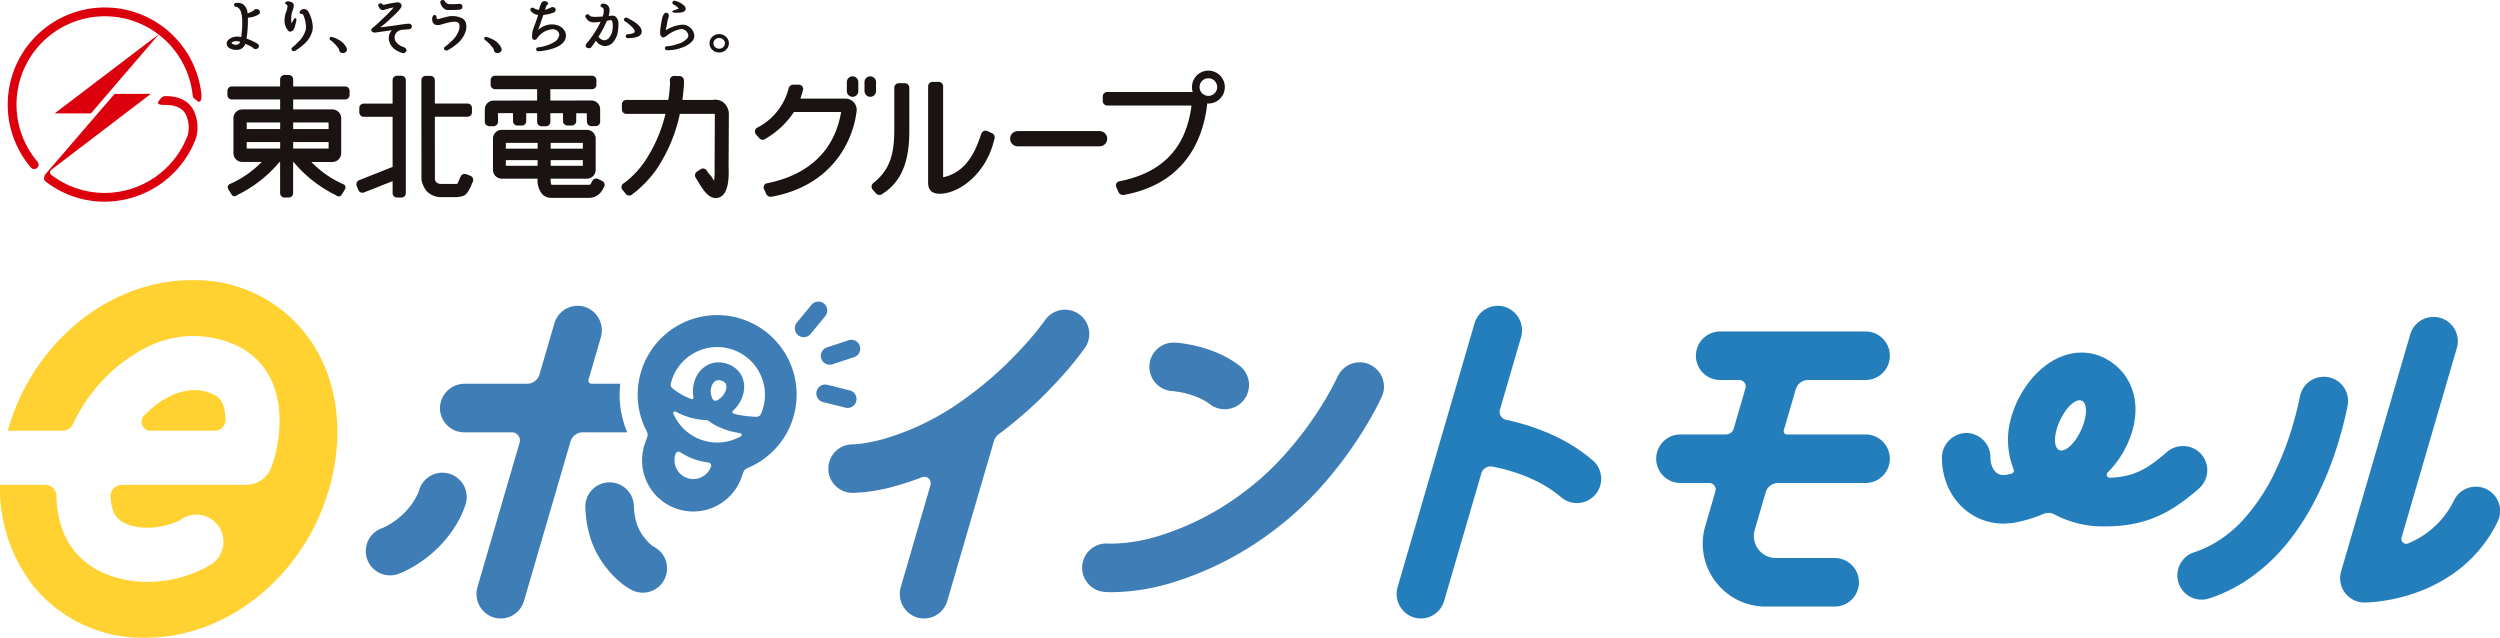 <svg xmlns="http://www.w3.org/2000/svg" xmlns:xlink="http://www.w3.org/1999/xlink" width="324" height="82.647" viewBox="0 0 324 82.647"><defs><clipPath id="a"><rect width="276.639" height="41.069" fill="none"/></clipPath><clipPath id="b"><rect width="43.726" height="46.341" fill="#ffd131"/></clipPath><clipPath id="c"><rect width="157.736" height="26.141" fill="none"/></clipPath></defs><g transform="translate(-50 -29.762)"><g transform="translate(50 66.068)"><g transform="translate(47.361 2.778)"><g transform="translate(0)" clip-path="url(#a)"><path d="M266.235,4.657a3.145,3.145,0,0,0-4.376.781h0l0,0a39.842,39.842,0,0,1-3.072,3.7,47.833,47.833,0,0,1-8.064,7.017,33.236,33.236,0,0,1-9.933,4.731,20.757,20.757,0,0,1-2.876.581c-.332.041-.585.061-.752.071-.083,0-.144.007-.183.008h-.048a3.145,3.145,0,0,0-.047,6.29h.049a22.254,22.254,0,0,0,5.5-.881,33.994,33.994,0,0,0,3.457-1.146A.839.839,0,0,1,247,26.832L243.162,40a3.2,3.2,0,0,0,1.969,3.94,3.146,3.146,0,0,0,4.046-2.093l6.046-20.73a1.687,1.687,0,0,1,.618-.882,55.157,55.157,0,0,0,7.743-7.017,44.445,44.445,0,0,0,3.434-4.18,3.146,3.146,0,0,0-.785-4.379" transform="translate(-173.771 -3.042)" fill="#3e7db6"/><path d="M546.127,22.166a22.212,22.212,0,0,0-5.38-3.364,29.436,29.436,0,0,0-5.85-1.89,1.05,1.05,0,0,1-.792-1.32l2.724-9.338a3.2,3.2,0,0,0-1.969-3.94,3.146,3.146,0,0,0-4.046,2.093l-9.958,34.141a3.2,3.2,0,0,0,1.969,3.94A3.146,3.146,0,0,0,526.87,40.4l4.824-16.538a1.261,1.261,0,0,1,1.458-.881c.4.078.82.171,1.26.281a22.492,22.492,0,0,1,3.895,1.347,15.851,15.851,0,0,1,3.725,2.338,3.146,3.146,0,0,0,4.1-4.775" transform="translate(-387.074 -1.592)" fill="#247ebb"/><path d="M382.795,28.129a3.146,3.146,0,0,1-4.411.575,6.93,6.93,0,0,0-1.443-.833,10.605,10.605,0,0,0-1.588-.541A11.262,11.262,0,0,0,373.5,27h0a3.145,3.145,0,0,1,.364-6.28,15.008,15.008,0,0,1,1.752.226,17.65,17.65,0,0,1,3.718,1.1,13.27,13.27,0,0,1,2.887,1.667,3.146,3.146,0,0,1,.575,4.411m16.292-4.573a3.146,3.146,0,0,0-4.157,1.574v0h0l-.011.023a41.027,41.027,0,0,1-3.349,5.67,44.6,44.6,0,0,1-3.85,4.812,35.69,35.69,0,0,1-5.21,4.669,35.664,35.664,0,0,1-10.84,5.5,21.642,21.642,0,0,1-5.953.972c-.2,0-.336-.005-.414-.009l-.071,0h0a3.145,3.145,0,0,0-.6,6.261c.1.009.471.043,1.087.043a27.864,27.864,0,0,0,7.728-1.228A41.949,41.949,0,0,0,386.2,45.4a42.133,42.133,0,0,0,6.367-5.744,52.228,52.228,0,0,0,6.036-8.126,39.373,39.373,0,0,0,2.059-3.813,3.146,3.146,0,0,0-1.578-4.159" transform="translate(-268.936 -15.401)" fill="#3e7db6"/><path d="M956.271,34.3a17.529,17.529,0,0,1-5.638,6.646,20.51,20.51,0,0,1-6.257,2.962,23.158,23.158,0,0,1-3.287.686,16.769,16.769,0,0,1-2.071.163,3.149,3.149,0,0,1-3.045-2.353,3.251,3.251,0,0,1,.044-1.739l8.943-30.659A3.146,3.146,0,1,1,951,11.769l-7.167,24.573a.629.629,0,0,0,.857.752,14.432,14.432,0,0,0,1.34-.655,11.618,11.618,0,0,0,3.147-2.65,11.41,11.41,0,0,0,1.435-2.234,3.146,3.146,0,1,1,5.66,2.747M934.38,15.563a3.146,3.146,0,0,0-3.709,2.457,45.146,45.146,0,0,1-1.3,4.941,39,39,0,0,1-1.819,4.606,25.643,25.643,0,0,1-4.307,6.54,16.618,16.618,0,0,1-2.893,2.479,13.889,13.889,0,0,1-3.443,1.675,3.146,3.146,0,0,0,1.939,5.985,20.113,20.113,0,0,0,4.492-2.1,23.641,23.641,0,0,0,5.973-5.457,32.266,32.266,0,0,0,3.107-4.8,43.754,43.754,0,0,0,2.968-7.084,51.416,51.416,0,0,0,1.453-5.534,3.146,3.146,0,0,0-2.457-3.709" transform="translate(-679.953 -5.755)" fill="#247ebb"/><path d="M829.355,38.644a3.2,3.2,0,0,0-4.23.041,21.346,21.346,0,0,1-2.014,1.587,10.89,10.89,0,0,1-1.349.792,8.845,8.845,0,0,1-2.043.691,11.882,11.882,0,0,1-1.923.218.4.4,0,0,1-.3-.681,12.711,12.711,0,0,0,1.963-2.529,13.092,13.092,0,0,0,1.218-2.788,9.9,9.9,0,0,0,.43-2.826,8.13,8.13,0,0,0-.269-2.1,7.177,7.177,0,0,0-1.464-2.81,7.252,7.252,0,0,0-2.551-1.9,6.555,6.555,0,0,0-2.707-.585,6.891,6.891,0,0,0-1.874.264A8.415,8.415,0,0,0,809.5,27.4a10.99,10.99,0,0,0-1.628,1.5,13.541,13.541,0,0,0-3.029,5.874,10.221,10.221,0,0,0-.258,2.282,10.456,10.456,0,0,0,.737,3.842.41.41,0,0,1-.28.546h0c-.263.068-.494.115-.678.144a2.673,2.673,0,0,1-.379.036,1.4,1.4,0,0,1-.595-.124,1.447,1.447,0,0,1-.373-.25,2.014,2.014,0,0,1-.486-.718,3.158,3.158,0,0,1-.224-1.215,3.146,3.146,0,0,0-3.209-3.145,3.244,3.244,0,0,0-3.081,3.346,9.48,9.48,0,0,0,.557,3.052,8.257,8.257,0,0,0,2.808,3.828,7.665,7.665,0,0,0,2.149,1.122,7.746,7.746,0,0,0,2.453.4A9.752,9.752,0,0,0,806,47.681a17.492,17.492,0,0,0,2.3-.671c.205-.074.568-.22.9-.357a1.654,1.654,0,0,1,1.411.084,13.52,13.52,0,0,0,6.414,1.547,20.246,20.246,0,0,0,3.54-.285,15.111,15.111,0,0,0,2.436-.64,15.677,15.677,0,0,0,3.309-1.656,26.61,26.61,0,0,0,3.032-2.344,3.147,3.147,0,0,0,.016-4.714m-15.31-2.826c-.813,1.763-2.083,2.911-2.836,2.563s-.706-2.058.107-3.821,2.083-2.91,2.836-2.563.706,2.058-.107,3.821" transform="translate(-591.71 -19.143)" fill="#247ebb"/><path d="M678.83,28.439H668.65a.419.419,0,0,1-.4-.537l1.548-5.309a1.678,1.678,0,0,1,1.611-1.208h7.424a3.146,3.146,0,1,0,.032-6.292H660.02a3.146,3.146,0,1,0-.032,6.292h2.488a.838.838,0,0,1,.805,1.074l-1.524,5.225a1.048,1.048,0,0,1-1.007.755h-5.878a3.146,3.146,0,1,0-.032,6.292h3.743a.839.839,0,0,1,.805,1.074l-1.315,4.508a8.179,8.179,0,0,0-.329,2.291,8.1,8.1,0,0,0,.625,3.117,8.194,8.194,0,0,0,2.909,3.591,8.084,8.084,0,0,0,2.153,1.054,8.167,8.167,0,0,0,2.467.379h8.929a3.146,3.146,0,1,0,.031-6.292h-7.64a2.85,2.85,0,0,1-2.736-3.648l1.42-4.866a1.678,1.678,0,0,1,1.611-1.208h11.348a3.146,3.146,0,1,0-.032-6.292" transform="translate(-484.43 -11.22)" fill="#247ebb"/><path d="M10.79,22.286a3.146,3.146,0,0,1,2.226,3.852,10.492,10.492,0,0,1-.8,1.966,14.918,14.918,0,0,1-2.756,3.745A16.152,16.152,0,0,1,5.957,34.5a11.5,11.5,0,0,1-1.8.833,3.146,3.146,0,0,1-2.015-5.96l-.034.012.034-.012-.034.012h0l.01,0c.02-.008.066-.026.134-.055.137-.059.362-.164.644-.321a9.868,9.868,0,0,0,2.132-1.614,8.7,8.7,0,0,0,1.509-2,5.5,5.5,0,0,0,.415-.926v0l-.012.042c.006-.022.01-.036.012-.042l-.012.042a3.146,3.146,0,0,1,3.852-2.226M28.5,26.694a15.33,15.33,0,0,0,.233,2.218,13.839,13.839,0,0,0,.378,1.583,11.223,11.223,0,0,0,.693,1.755,12.823,12.823,0,0,0,2.861,3.809,8.857,8.857,0,0,0,1.807,1.3,3.146,3.146,0,1,0,2.855-5.606l.053.028-.053-.028.053.028.015.009-.015-.009.015.009a3.877,3.877,0,0,1-.672-.543,6.674,6.674,0,0,1-1.293-1.805,4.983,4.983,0,0,1-.3-.771,8.044,8.044,0,0,1-.268-1.272c-.052-.391-.069-.717-.073-.882a3.146,3.146,0,1,0-6.289.182M60.535,8.126l2.836-.938A1.153,1.153,0,0,0,62.647,5l-2.836.938a1.153,1.153,0,0,0,.724,2.19M57.693,4.194l1.9-2.308A1.153,1.153,0,1,0,57.807.421l-1.9,2.308a1.153,1.153,0,0,0,1.783,1.464m1.621,8.832,2.9.723a1.153,1.153,0,0,0,.558-2.238l-2.9-.723a1.153,1.153,0,0,0-.558,2.238m-4.05,2.557h0a10.263,10.263,0,0,1-5.783,6.008.854.854,0,0,0-.485.495l-.27.741a6.633,6.633,0,1,1-12.466-4.537l.269-.739a.856.856,0,0,0-.053-.691,10.3,10.3,0,1,1,18.787-1.276M39.579,10.609a.631.631,0,0,0,.222.644l.111.087a9.7,9.7,0,0,0,1.182.784c.242.136.771.361,1.134.509a.209.209,0,0,0,.283-.233,4.434,4.434,0,0,1-.07-.78,4.174,4.174,0,0,1,.486-1.976A3.394,3.394,0,0,1,44.36,8.212a3.086,3.086,0,0,1,1.406-.335,3.524,3.524,0,0,1,1.207.221,3.327,3.327,0,0,1,1.28.817,2.957,2.957,0,0,1,.707,1.233,3.245,3.245,0,0,1,.124.9,4.089,4.089,0,0,1-.693,2.213,4.666,4.666,0,0,1-.767.9.21.21,0,0,0,.081.355c.178.054.359.1.539.145a15.864,15.864,0,0,0,2.406.275.629.629,0,0,0,.608-.375,6.187,6.187,0,1,0-11.679-3.947m7.126.073a.662.662,0,0,0-.211-.255,1.183,1.183,0,0,0-.31-.162,1.225,1.225,0,0,0-.418-.082.771.771,0,0,0-.359.084.971.971,0,0,0-.311.261,1.76,1.76,0,0,0-.348,1.092,2.216,2.216,0,0,0,.182.872q.025.06.055.119a.426.426,0,0,0,.572.195A2.343,2.343,0,0,0,46.64,11.66a1.6,1.6,0,0,0,.138-.616.853.853,0,0,0-.072-.362m-1.919,10.71a.4.4,0,0,0-.325-.536A8.347,8.347,0,0,1,40.8,19.524a.4.4,0,0,0-.6.2v0A2.442,2.442,0,0,0,42.495,23a2.451,2.451,0,0,0,1.386-.433A2.414,2.414,0,0,0,44.787,21.392Zm3.871-3.941a.21.21,0,0,0-.066-.391c-.419-.073-.966-.176-1.237-.248a9.593,9.593,0,0,1-1.567-.564,7.29,7.29,0,0,1-1.282-.762.642.642,0,0,0-.369-.129,8.418,8.418,0,0,1-2.628-.512A10.1,10.1,0,0,1,40.2,14.26a.21.21,0,0,0-.291.271,6.186,6.186,0,0,0,8.75,2.92M32.941,12.063a12.623,12.623,0,0,1,.082-1.411H29.316a.42.42,0,0,1-.4-.537L30.5,4.662A3.2,3.2,0,0,0,28.534.722a3.146,3.146,0,0,0-4.045,2.093L22.556,9.444a1.678,1.678,0,0,1-1.611,1.208H12.892A3.2,3.2,0,0,0,9.66,13.645a3.146,3.146,0,0,0,3.142,3.3H18.97a1.048,1.048,0,0,1,1.007,1.342L14.531,36.956A3.2,3.2,0,0,0,16.5,40.9,3.146,3.146,0,0,0,20.546,38.8L26.57,18.151a1.678,1.678,0,0,1,1.611-1.208H33.93a12.617,12.617,0,0,1-.989-4.881" transform="translate(0 0)" fill="#3e7db6"/></g></g><g transform="translate(0 0)"><g clip-path="url(#b)"><path d="M39.3,6.585A18.19,18.19,0,0,0,24.948,0h-.094C14.038,0,4.139,8.248,1.006,19.519H8.128a1.454,1.454,0,0,0,1.313-.84c.24-.51.494-.995.756-1.45a21.2,21.2,0,0,1,8.529-8.382,13.387,13.387,0,0,1,11.565-.542c7.346,3.219,6.4,11.834,4.878,15.941a3.506,3.506,0,0,1-3.287,2.286H15.774a1.456,1.456,0,0,0-1.447,1.534,6.272,6.272,0,0,0,.258,1.577A2.742,2.742,0,0,0,16.1,31.463c2.989,1.417,6.636.055,7.347-.438a3.507,3.507,0,0,1,4.059,5.72A15.844,15.844,0,0,1,19.074,39.1a13.868,13.868,0,0,1-5.979-1.3A9.729,9.729,0,0,1,7.89,31.733a13.392,13.392,0,0,1-.571-3.766,1.45,1.45,0,0,0-1.446-1.433H0A20.494,20.494,0,0,0,4.423,39.757a18.19,18.19,0,0,0,14.354,6.585h.094c11.513,0,21.989-9.346,24.369-21.736,1.333-6.788-.1-13.357-3.938-18.02" transform="translate(0 0)" fill="#ffd131"/><path d="M72.457,49.691c-2.975-1.3-6.273.208-8.8,2.816a1.16,1.16,0,0,0,.826,1.973h8.329a1.4,1.4,0,0,0,1.394-1.4c-.007-2.63-1.181-3.145-1.746-3.392" transform="translate(-44.98 -34.96)" fill="#ffd131"/></g></g></g><g transform="translate(51 29.762)"><path d="M15.83,21.755h4.7l8.838-10.289Z" transform="translate(-9.747 -7.061)" fill="#dc000c"/><g transform="translate(0 0)"><g clip-path="url(#c)"><path d="M25.11,13.858a12.586,12.586,0,1,0-22.115,9.4.57.57,0,0,0,.869-.738,11.446,11.446,0,1,1,20.112-8.551c.03.311.34.439.569.651.313.292.594.1.565-.764" transform="translate(0 -1.554)" fill="#dc000c"/><path d="M31.6,33.734c-.358-.69-1.315-1.84-3.7-1.781-.312.01-.567.33-.749.586-.224.315-.227.565.78.553,1.765-.012,2.423.712,2.659,1.166A3.962,3.962,0,0,1,30.884,37a11.52,11.52,0,0,1-10.751,7.493,11.338,11.338,0,0,1-6.99-2.381s-.263-.211.032-.6L26.1,31.655H21.4L12.485,42.01c-.009.014-.484.614-.037,1a12.456,12.456,0,0,0,7.686,2.618,12.665,12.665,0,0,0,11.824-8.254,5.091,5.091,0,0,0-.354-3.644" transform="translate(-7.547 -19.491)" fill="#dc000c"/><path d="M77.723,1.773a.413.413,0,0,0-.381.205,3.139,3.139,0,0,1-.775.353,1.622,1.622,0,0,0-.536-1.149,1.3,1.3,0,0,0-.977-.192.287.287,0,0,0-.2.106.228.228,0,0,0-.028.191.248.248,0,0,0,.239.2c.539.073.811.746.811,2,0,.241-.006.51-.02.8-.032.458-.071.833-.114,1.119a1.923,1.923,0,0,0-1.282.1c-.394.2-.6.453-.6.745a.718.718,0,0,0,.474.647,1.708,1.708,0,0,0,.744.163c.04,0,.081,0,.121,0a1.127,1.127,0,0,0,1.078-.787,8.577,8.577,0,0,1,.958.481.394.394,0,0,0,.37.2.461.461,0,0,0,.307-.11.339.339,0,0,0,.13-.265.305.305,0,0,0-.121-.254l-.041-.045a.066.066,0,0,0-.013-.012A8.226,8.226,0,0,0,76.437,5.6a15.593,15.593,0,0,0,.172-2.709,2.951,2.951,0,0,0,1.354-.4.365.365,0,0,0,.209-.33.355.355,0,0,0-.137-.276.484.484,0,0,0-.311-.106M75.16,6.4a.867.867,0,0,1-.417-.058.456.456,0,0,1-.256-.17c-.009-.025.033-.089.248-.178a.806.806,0,0,1,.32-.058,2.239,2.239,0,0,1,.556.081.541.541,0,0,1-.45.384" transform="translate(-45.483 -0.599)" fill="#1a1311"/><path d="M146.543,1.223c.1.046.093.076.7.076.443,0,.715-.017,1.127-.042l.036-.008c.32-.048.369-.256.369-.373,0-.243-.16-.383-.44-.383a.5.5,0,0,0-.157.027c-.249.014-.473.018-.662.018-.576,0-.554-.02-.6-.031a.814.814,0,0,1-.446-.365.3.3,0,0,0-.418-.1.237.237,0,0,0-.149.284,1.328,1.328,0,0,0,.637.894" transform="translate(-89.836 0)" fill="#1a1311"/><path d="M147.121,5.527a2.813,2.813,0,0,0-2.229-.177,6.418,6.418,0,0,0-.688.175c-.156.049-.287.092-.367.042a.329.329,0,0,1-.122-.312.244.244,0,0,0-.453-.067.736.736,0,0,0-.094.293,1.051,1.051,0,0,0,.019.366.829.829,0,0,0,.091.233c.193.289.541.359,1.005.227l.1-.029c.441-.128.771-.215.985-.259.73-.153,1.037-.066,1.167.033a.407.407,0,0,1,.149.247,1.594,1.594,0,0,1-.06.744,3.417,3.417,0,0,1-.982,1.43,7.53,7.53,0,0,1-.822.706.277.277,0,0,0-.127.194.258.258,0,0,0,.084.2.3.3,0,0,0,.286.091.344.344,0,0,0,.095-.034,5.93,5.93,0,0,0,1.069-.711,3.494,3.494,0,0,0,1.29-1.8,2.028,2.028,0,0,0,.041-.929,1.112,1.112,0,0,0-.434-.662" transform="translate(-88.151 -3.117)" fill="#1a1311"/><path d="M179.9,3.559a2.163,2.163,0,0,0-.817-.15,2.591,2.591,0,0,0-1.791.717c.129-.336.209-.619.328-.955.171-.48.273-.76.34-.989a5.212,5.212,0,0,0,1.36-.318.387.387,0,0,0,.237-.318c.005-.237-.142-.374-.4-.378a.423.423,0,0,0-.181.034,8.318,8.318,0,0,1-.8.33c.074-.226.141-.581.334-.691.134-.076.058-.253-.037-.324A.509.509,0,0,0,178.061.4a.436.436,0,0,0-.375.267,3.192,3.192,0,0,0-.285.854,1.358,1.358,0,0,1-.656-.216.285.285,0,0,0-.4.033.227.227,0,0,0-.024.3,1.3,1.3,0,0,0,.955.541c-.159.556-.231.736-.539,1.6a2.9,2.9,0,0,0-.236,1.339.319.319,0,0,0,.239.278.36.36,0,0,0,.345-.087,2.734,2.734,0,0,1,2.035-1.28.968.968,0,0,1,.672.234.633.633,0,0,1,.222.57,1.264,1.264,0,0,1-.65.866,5.2,5.2,0,0,1-2.09.683.3.3,0,0,0-.2.1.231.231,0,0,0-.038.193.262.262,0,0,0,.284.211h.026a7.078,7.078,0,0,0,2.216-.483c.88-.372,1.328-.891,1.328-1.545a1.236,1.236,0,0,0-.275-.77,1.715,1.715,0,0,0-.714-.536" transform="translate(-108.543 -0.245)" fill="#1a1311"/><path d="M208.257,5.969a.29.29,0,0,0-.383.094.225.225,0,0,0,.074.329c1.068.75,1.292,1.151,1.292,1.355,0,.181-.322.3-.912.342a.251.251,0,0,0-.26.257c0,.156.106.249.279.249,1.188,0,1.793-.29,1.793-.866,0-.558-.616-1.134-1.884-1.761" transform="translate(-127.973 -3.654)" fill="#1a1311"/><path d="M198.191,2.793l-.359.037a2.793,2.793,0,0,0,.116-.724.965.965,0,0,0-.128-.516.8.8,0,0,0-.744-.358h0a.245.245,0,0,0-.267.163.22.22,0,0,0-.007.194.266.266,0,0,0,.181.128c.053.018.219.07.219.439a2.661,2.661,0,0,1-.139.741c-.426.03-.763.044-1,.044-.559,0-.67-.116-.693-.17a.282.282,0,0,0-.37-.137.274.274,0,0,0-.183.149.22.22,0,0,0,.027.2,1.567,1.567,0,0,0,.408.5,1.239,1.239,0,0,0,.7.173,6.511,6.511,0,0,0,.84-.076,12.641,12.641,0,0,1-1.814,2.8.356.356,0,0,0-.114.265c0,.231.149.364.412.364a.386.386,0,0,0,.356-.189c.173-.235.355-.5.544-.781a1.522,1.522,0,0,0,1.185.69,1.446,1.446,0,0,0,1.205-.715,2.625,2.625,0,0,0,.472-1.235,6.233,6.233,0,0,0,.058-.791,1.319,1.319,0,0,0-.319-1.04.735.735,0,0,0-.58-.155m.133,1.854h0a2.043,2.043,0,0,1-.339.851.887.887,0,0,1-.726.483,1.052,1.052,0,0,1-.757-.463,13.721,13.721,0,0,0,1.1-2.071l.538-.1a.07.07,0,0,1,.023.012c.094.073.2.266.2.765a3.114,3.114,0,0,1-.046.52" transform="translate(-119.95 -0.758)" fill="#1a1311"/><path d="M224.56,1.42c-.162.056-.181.059-.308.112-.18.047-.139.206.042.238a3.027,3.027,0,0,0,.717.019,1.33,1.33,0,0,0,.564-.1.482.482,0,0,0,.308-.415A.569.569,0,0,0,225.7.9,2.7,2.7,0,0,0,224.54.263a.278.278,0,0,0-.374.166.242.242,0,0,0,.117.293,2.547,2.547,0,0,1,.7.528.644.644,0,0,1-.114.058c-.07.027-.172.065-.311.112" transform="translate(-138.012 -0.15)" fill="#1a1311"/><path d="M224.079,6.354a1.527,1.527,0,0,0-1.19-.513,4.746,4.746,0,0,0-2.109.721l.21-1.1c.068-.523.276-.655.144-.954a.315.315,0,0,0-.339-.217c-.228.011-.43.426-.491.737-.368,1.871-.28,2.164-.095,2.34a.357.357,0,0,0,.254.127c.063,0,.169-.03.485-.247a3.914,3.914,0,0,1,1.836-.846.936.936,0,0,1,.8.471.714.714,0,0,1,.121.369.587.587,0,0,1-.127.354,2.452,2.452,0,0,1-1.308.754,4.046,4.046,0,0,1-1.31.28c-.181.01-.289.095-.289.251a.239.239,0,0,0,.061.184.316.316,0,0,0,.226.085l.2,0a4.961,4.961,0,0,0,1.628-.309,3.214,3.214,0,0,0,1.35-.78,1.171,1.171,0,0,0,.345-.86,1.6,1.6,0,0,0-.4-.848" transform="translate(-135.496 -2.642)" fill="#1a1311"/><path d="M94.85,3.106c.038-.163.08-.436-.081-.468s-.208.133-.3.288c-.108.183-.168.305-.224.4a3.983,3.983,0,0,1-.031-.594,3.122,3.122,0,0,1,.173-1.063A1.573,1.573,0,0,0,94.54.9c-.048-.263-.3-.409-.764-.435-.223-.007-.307.091-.339.176a.142.142,0,0,0,.093.186.328.328,0,0,1,.2.231,1.869,1.869,0,0,1-.141.689,3.166,3.166,0,0,0-.224,1.528A2.112,2.112,0,0,0,93.85,4.3c.005.005.042.035.05.039a.334.334,0,0,0,.291.028.442.442,0,0,0,.127-.056c.278-.163.375-.531.531-1.2" transform="translate(-57.472 -0.286)" fill="#1a1311"/><path d="M97.78,3.238a.114.114,0,0,0-.04-.03A.754.754,0,0,0,97.1,3.1c-.184.055-.465.335-.312.519.118.142.346-.045.456.253a4.044,4.044,0,0,1,.315,1.275,1.717,1.717,0,0,1-.039.684A3.388,3.388,0,0,1,96.6,7.3a7.318,7.318,0,0,1-.792.737.272.272,0,0,0-.117.2.244.244,0,0,0,.093.193.3.3,0,0,0,.289.082.4.4,0,0,0,.093-.038A6.035,6.035,0,0,0,97.2,7.717a3.469,3.469,0,0,0,1.211-1.846,2.361,2.361,0,0,0,0-.93,4.072,4.072,0,0,0-.634-1.7" transform="translate(-58.921 -1.891)" fill="#1a1311"/><path d="M127.467,3.557a.608.608,0,0,0-.158,0c-.207.018-.616.073-1.215.165-1.049.155-1.634.23-2.153.282l-.16.013a11.706,11.706,0,0,0,1.261-1.057c.806-.748,1.458-1.36,1.494-1.681.017-.166-.024-.453-.5-.5a13.53,13.53,0,0,0-1.536.269,2.107,2.107,0,0,1-.376.068.115.115,0,0,1-.018-.03.3.3,0,0,0-.388-.151.276.276,0,0,0-.181.126.223.223,0,0,0,0,.193c.121.333.3.513.53.535a.951.951,0,0,0,.42-.091c.126-.051.921-.246,1.036-.262a12.866,12.866,0,0,1-1.153,1.219c-.282.262-.492.461-.726.688-.723.7-1.022.824-1.027.964s.022.363.438.4c.06,0,1.715-.236,2.242-.306a1.4,1.4,0,0,0-.2.255,1.449,1.449,0,0,0-.1,1.344,2,2,0,0,0,.947,1.051,3.624,3.624,0,0,0,.588.27.454.454,0,0,0,.606-.178c.071-.131.08-.374-.3-.55a.612.612,0,0,0-.1-.035,1.845,1.845,0,0,1-.974-.738.987.987,0,0,1,.055-1.044,1.1,1.1,0,0,1,.835-.435c.056-.007.118-.01.186-.015l.631-.049c.324-.033.392-.22.4-.327.025-.227-.12-.372-.4-.4" transform="translate(-75.498 -0.482)" fill="#1a1311"/><path d="M238.839,11.845a1.261,1.261,0,0,0-.885-.347,1.237,1.237,0,0,0-.879.347,1.153,1.153,0,0,0,0,1.693,1.244,1.244,0,0,0,.879.346,1.265,1.265,0,0,0,.885-.346,1.141,1.141,0,0,0,0-1.693m-.351,1.337a.736.736,0,0,1-.533.208.729.729,0,0,1-.524-.208.645.645,0,0,1-.216-.49.635.635,0,0,1,.216-.482.73.73,0,0,1,.524-.208.738.738,0,0,1,.533.208.631.631,0,0,1,.215.482.64.64,0,0,1-.215.49" transform="translate(-145.752 -7.08)" fill="#1a1311"/><path d="M162.964,13.955l-.029-.081a2.3,2.3,0,0,0-1.093-1.094,3.664,3.664,0,0,0-.821-.327.217.217,0,0,0-.288.147.2.2,0,0,0,.081.239,4.714,4.714,0,0,1,1.149,1.216.422.422,0,0,0,.4.467.579.579,0,0,0,.121.014.493.493,0,0,0,.317-.115.425.425,0,0,0,.174-.391.046.046,0,0,0,0-.009Z" transform="translate(-98.963 -7.661)" fill="#1a1311"/><path d="M110.784,13.955l-.03-.081a2.3,2.3,0,0,0-1.093-1.094,3.643,3.643,0,0,0-.821-.327.218.218,0,0,0-.289.147.2.2,0,0,0,.083.239,4.722,4.722,0,0,1,1.146,1.216.424.424,0,0,0,.4.467.581.581,0,0,0,.121.014.494.494,0,0,0,.317-.115.427.427,0,0,0,.175-.391.02.02,0,0,0,0-.009Z" transform="translate(-66.833 -7.661)" fill="#1a1311"/><path d="M89.361,26.776H82.622V25.86a.572.572,0,0,0-.573-.571H81.5a.57.57,0,0,0-.571.571v.916H74.67a.572.572,0,0,0-.571.572v.546a.571.571,0,0,0,.571.571h6.263v1.288H76.024a1.141,1.141,0,0,0-1.143,1.142v4.521a1.144,1.144,0,0,0,1.143,1.145h2.524a13.288,13.288,0,0,1-4.1,2.848s-.554.2-.175.782l.378.606s.227.454.779.024a16.691,16.691,0,0,0,5.428-4.259h.071V40.6a.573.573,0,0,0,.571.573h.545a.574.574,0,0,0,.573-.573V36.56h.048a16.667,16.667,0,0,0,5.447,4.285c.555.429.78-.026.78-.026l.378-.6c.381-.582-.175-.783-.175-.783a13.146,13.146,0,0,1-4.118-2.873h2.724a1.146,1.146,0,0,0,1.144-1.145V30.894a1.143,1.143,0,0,0-1.144-1.142H82.622V28.464h6.739a.572.572,0,0,0,.572-.571v-.546a.572.572,0,0,0-.572-.572M80.933,32.3H76.6v-.858h4.338ZM76.6,33.988h4.338v.83H76.6Zm6.026,0h4.588v.83H82.622Zm4.588-1.69H82.622v-.858h4.588Z" transform="translate(-45.627 -15.572)" fill="#1a1311"/><path d="M123.433,25.552h-.568a.569.569,0,0,0-.571.571v3.034h-3.743a.572.572,0,0,0-.571.571V30.3a.572.572,0,0,0,.571.572h3.743v6.491l-4.331,1.716a.571.571,0,0,0-.322.741l.21.532a.575.575,0,0,0,.744.321l3.7-1.468v1.559a.572.572,0,0,0,.571.573h.568a.575.575,0,0,0,.573-.573V26.123a.572.572,0,0,0-.573-.571" transform="translate(-72.413 -15.734)" fill="#1a1311"/><path d="M145.866,38.539l-.539-.2a.573.573,0,0,0-.733.344l-.289.666c-.1.2-.123.219-.167.257H142.17c-.581,0-.882-.232-.893-.692,0,0,0-4.393-.007-8.017h4.237a.57.57,0,0,0,.571-.571v-.571a.571.571,0,0,0-.571-.571h-4.2a.236.236,0,0,0-.036,0c0-1.741,0-3.014,0-3.014a.572.572,0,0,0-.569-.575H140.1a.569.569,0,0,0-.575.568L139.533,39a3.136,3.136,0,0,0,.729,1.591,2.563,2.563,0,0,0,1.907.719h1.99c.812-.117,1.157-.083,1.753-1.342l.295-.689a.58.58,0,0,0-.341-.736" transform="translate(-85.913 -15.765)" fill="#1a1311"/><path d="M162.626,31.51V30.391l1.942.007v1.035a.572.572,0,0,0,.571.573h.573a.57.57,0,0,0,.569-.573V30.4l1.413,0v1.124a.571.571,0,0,0,.572.571h.569a.573.573,0,0,0,.574-.571v-1.12l1.637,0v1.021a.572.572,0,0,0,.572.573h.57a.573.573,0,0,0,.573-.573V30.414l1.361,0,.025,1.093a.573.573,0,0,0,.571.571h.572a.572.572,0,0,0,.572-.571V29.9a1.146,1.146,0,0,0-1.144-1.145l-5.31.008V27.29h5.4a.571.571,0,0,0,.57-.572v-.6a.57.57,0,0,0-.57-.571H162.24a.572.572,0,0,0-.573.571v.6a.572.572,0,0,0,.573.572h5.453v1.472l-5.638.007a1.143,1.143,0,0,0-1.143,1.145v1.6a.571.571,0,0,0,.573.571h.57a.571.571,0,0,0,.571-.571" transform="translate(-99.082 -15.733)" fill="#1a1311"/><path d="M177.812,50.41l-.512-.248a.572.572,0,0,0-.766.264l-.213.407c-.035.058-.17.078-.212.078h-4.864a1.775,1.775,0,0,1-.1-.73l0-.029v-.034h4.692a1.141,1.141,0,0,0,1.142-1.142v-4.04a1.143,1.143,0,0,0-1.142-1.145H164.81a1.142,1.142,0,0,0-1.142,1.145v4.04a1.14,1.14,0,0,0,1.142,1.142h4.641a2.843,2.843,0,0,0,.573,1.979,1.566,1.566,0,0,0,1.182.508H176.1a1.945,1.945,0,0,0,1.693-.933l.286-.5a.573.573,0,0,0-.264-.766m-6.667-2.688h4.169v.732h-4.169Zm4.169-1.486h-4.169v-.755h4.169Zm-5.862,0h-4.12v-.755h4.12Zm-4.12,1.486h4.12v.732h-4.12Z" transform="translate(-100.779 -26.964)" fill="#1a1311"/><path d="M220.154,28.995a1.721,1.721,0,0,0-1.308-.268l-3.939,0c.146-1.024.173-1.686.189-1.762a4.9,4.9,0,0,0,.01-.762.571.571,0,0,0-.57-.572l-.691-.017a.568.568,0,0,0-.57.571,2.37,2.37,0,0,1,.01.717,16.755,16.755,0,0,1-.205,1.827l-5.451,0a.572.572,0,0,0-.565.578l.007.664a.575.575,0,0,0,.581.564h5.06a18.91,18.91,0,0,1-2.705,6.191,11.686,11.686,0,0,1-2.265,2.47l-.559.421a.57.57,0,0,0,0,.806l.43.53a.574.574,0,0,0,.808,0l.437-.338a14.988,14.988,0,0,0,2.689-2.89,20.457,20.457,0,0,0,3.031-7.193h4.5l.02,0a.92.92,0,0,1,.015.138l-.033,6.787v.048a9.835,9.835,0,0,1-.067,1.681c-.117-.162-.256-.374-.426-.667-.111.024-.523-.651-.523-.651a.574.574,0,0,0-.792-.163l-.477.317a.573.573,0,0,0-.16.792l.383.615c.668,1.149,1.495,2.281,2.591,1.959.957-.282,1.391-1.607,1.285-3.936l.037-6.81V30.6a1.958,1.958,0,0,0-.77-1.6" transform="translate(-127.47 -15.774)" fill="#1a1311"/><path d="M.989,0H11.595a.988.988,0,0,1,.988.988v0a.987.987,0,0,1-.987.987H.989A.989.989,0,0,1,0,.989v0A.989.989,0,0,1,.989,0Z" transform="translate(129.913 16.989)" fill="#1a1311"/><path d="M.746,0h0a.746.746,0,0,1,.746.746V1.911a.746.746,0,0,1-.746.746h0A.746.746,0,0,1,0,1.911V.746A.746.746,0,0,1,.746,0Z" transform="translate(111.04 9.891)" fill="#1a1311"/><path d="M.745,0h0a.745.745,0,0,1,.745.745V1.911a.745.745,0,0,1-.745.745h0A.745.745,0,0,1,0,1.912V.745A.745.745,0,0,1,.745,0Z" transform="translate(108.749 9.891)" fill="#1a1311"/><path d="M263.661,30.369h-5.749a10.806,10.806,0,0,0,.32-1.069.545.545,0,0,0-.566-.733h-.651A.612.612,0,0,0,256.4,29a7.9,7.9,0,0,1-4.142,5.166.58.58,0,0,0-.068.883l.358.41a.6.6,0,0,0,.892.083,11.054,11.054,0,0,0,3.637-3.437h6.11c-.814,4.94-4.164,8.148-9.57,9.231a.536.536,0,0,0-.419.76l.247.545a.644.644,0,0,0,.773.436c7.739-1.421,10.48-7.134,10.962-10.953a1.461,1.461,0,0,0-1.519-1.751" transform="translate(-155.181 -17.59)" fill="#1a1311"/><path d="M295.689,28.068H294.9a.583.583,0,0,0-.583.578v5.035c0,2.963-.236,5.386-2.732,7.331a.6.6,0,0,0-.042.878l.363.414a.609.609,0,0,0,.9.083c3.018-1.905,3.457-5.31,3.457-8.216V28.646a.577.577,0,0,0-.577-.578" transform="translate(-179.415 -17.283)" fill="#1a1311"/><path d="M318.658,34.239l-.5-.224a.586.586,0,0,0-.832.33c-.483,1.333-1.5,4.926-4.949,5.634V28.2a.576.576,0,0,0-.575-.578h-.786a.582.582,0,0,0-.583.578V40.616c0,.429,0,1.5,1.495,1.5,2.561,0,6.074-2.638,7.077-7.036a.61.61,0,0,0-.345-.837" transform="translate(-191.149 -17.008)" fill="#1a1311"/><path d="M383.027,23.819A2.132,2.132,0,0,0,381,26.591H369.917a.579.579,0,0,0-.578.578v.594a.579.579,0,0,0,.578.578h10.923c-.714,5.616-3.866,8.725-9.325,9.818a.541.541,0,0,0-.422.767l.25.552a.651.651,0,0,0,.782.44c8.245-1.518,10.241-7.7,10.728-11.558a1.754,1.754,0,0,0,.013-.286c.054,0,.107.008.161.008a2.131,2.131,0,0,0,0-4.262m0,3.272a1.141,1.141,0,1,1,1.14-1.141,1.141,1.141,0,0,1-1.14,1.141" transform="translate(-227.421 -14.666)" fill="#1a1311"/></g></g></g></g></svg>